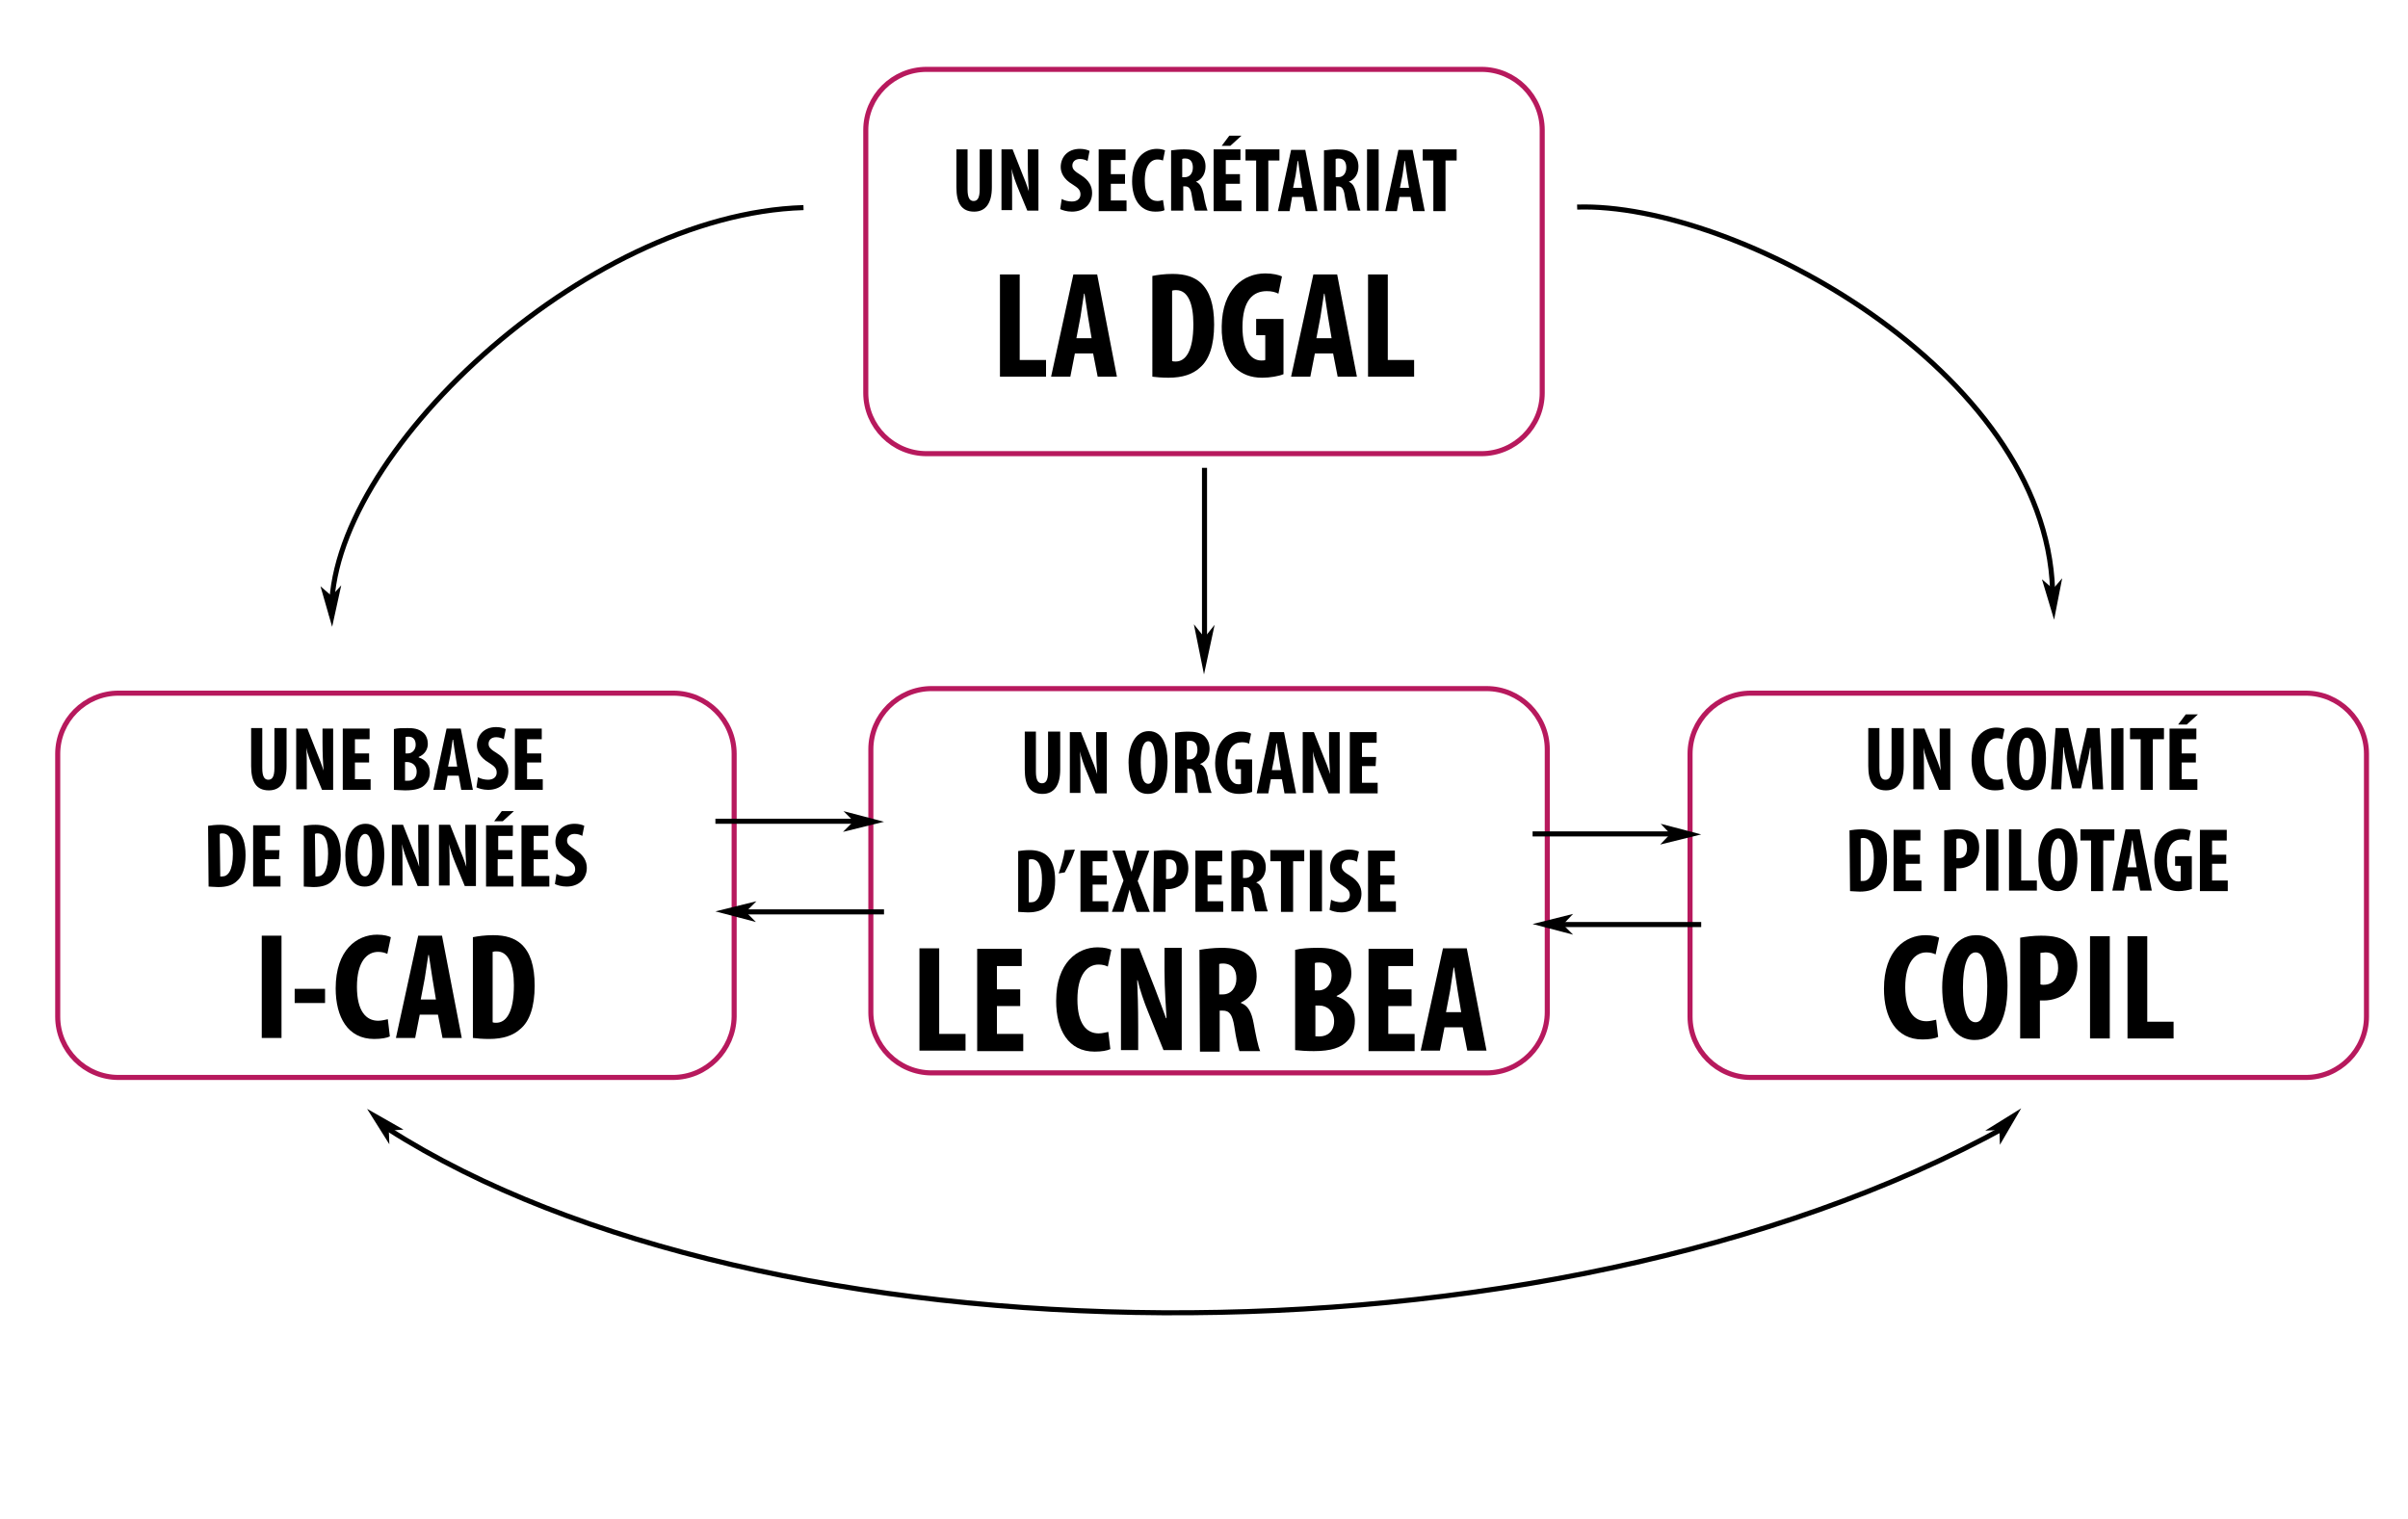 <?xml version="1.0" encoding="UTF-8"?> <svg xmlns="http://www.w3.org/2000/svg" xmlns:xlink="http://www.w3.org/1999/xlink" version="1.1" id="Calque_1" x="0px" y="0px" viewBox="0 0 475.6 300.1" style="enable-background:new 0 0 475.6 300.1;" xml:space="preserve"> <style type="text/css"> .st0{fill:none;stroke:#B7195D;stroke-miterlimit:10;} .st1{enable-background:new ;} .st2{fill:none;stroke:#000000;stroke-miterlimit:10;} </style> <path class="st0" d="M292.6,89.6H183c-6.6,0-12-5.4-12-12V25.7c0-6.6,5.4-12,12-12h109.6c6.6,0,12,5.4,12,12v51.9 C304.6,84.2,299.2,89.6,292.6,89.6z"></path> <g class="st1"> <path d="M197.5,54.2h3.9v16.9h5.2v3.3h-9.1L197.5,54.2L197.5,54.2z"></path> <path d="M212.3,69.8l-0.9,4.6h-3.8l4.4-20.2h4.7l3.9,20.2h-3.8l-0.9-4.6H212.3z M215.6,66.8l-0.7-4.2c-0.2-1.2-0.5-3.2-0.7-4.6 h-0.1c-0.2,1.3-0.5,3.4-0.7,4.6l-0.8,4.2H215.6z"></path> <path d="M227.6,54.5c1-0.2,2.4-0.4,4-0.4c2.5,0,4.3,0.6,5.6,1.8c1.7,1.6,2.6,4.2,2.6,8.2c0,4.1-1,7-2.8,8.5c-1.4,1.3-3.4,2-6.2,2 c-1.2,0-2.5-0.1-3.2-0.2L227.6,54.5L227.6,54.5z M231.5,71.3c0.2,0.1,0.5,0.1,0.7,0.1c1.9,0,3.5-1.9,3.5-7.4c0-4.1-1.1-6.7-3.4-6.7 c-0.3,0-0.5,0-0.8,0.1V71.3z"></path> <path d="M253.5,73.9c-0.9,0.4-2.7,0.7-4.2,0.7c-2.3,0-4-0.7-5.4-2c-1.7-1.7-2.7-4.7-2.6-8.2c0.1-7.3,4.3-10.4,8.6-10.4 c1.5,0,2.7,0.3,3.3,0.6l-0.7,3.4c-0.6-0.3-1.3-0.5-2.3-0.5c-2.7,0-4.8,1.8-4.8,7.1c0,4.9,1.9,6.6,3.7,6.6c0.4,0,0.6,0,0.8-0.1v-4.9 h-1.8V63h5.4V73.9z"></path> <path d="M259.7,69.8l-0.9,4.6H255l4.4-20.2h4.7l3.9,20.2h-3.8l-0.9-4.6H259.7z M263,66.8l-0.7-4.2c-0.2-1.2-0.5-3.2-0.7-4.6h-0.1 c-0.2,1.3-0.5,3.4-0.7,4.6l-0.8,4.2H263z"></path> <path d="M270.2,54.2h3.9v16.9h5.2v3.3h-9.1V54.2z"></path> </g> <g class="st1"> <path d="M191.1,29.5v7.9c0,1.8,0.5,2.3,1.2,2.3s1.2-0.5,1.2-2.3v-7.9h2.4V37c0,3.1-1.2,4.8-3.5,4.8c-2.5,0-3.5-1.7-3.5-4.8v-7.5 H191.1z"></path> <path d="M197.8,41.7V29.5h2.2l1.9,4.8c0.4,0.9,1,2.5,1.3,3.5l0,0c-0.1-1.3-0.2-3.4-0.2-5.6v-2.7h2.1v12.1h-2.2L201,37 c-0.4-1-1-2.6-1.2-3.7l0,0c0.1,1.2,0.1,3.1,0.1,5.5v2.7h-2.1V41.7z"></path> <path d="M209.7,39.3c0.5,0.3,1.3,0.5,2,0.5c1.1,0,1.7-0.6,1.7-1.4c0-0.9-0.5-1.3-1.6-2c-1.7-1-2.3-2.3-2.3-3.4 c0-1.9,1.3-3.6,3.8-3.6c0.8,0,1.5,0.2,1.9,0.4l-0.4,2c-0.3-0.2-0.9-0.4-1.5-0.4c-1,0-1.5,0.6-1.5,1.3s0.4,1.1,1.7,1.9 c1.6,1,2.2,2.2,2.2,3.5c0,2.2-1.6,3.7-4,3.7c-1,0-1.9-0.3-2.3-0.5L209.7,39.3z"></path> <path d="M222.2,36.3h-2.8v3.3h3.1v2.1H217V29.5h5.3v2.1h-2.9v2.8h2.8L222.2,36.3L222.2,36.3z"></path> <path d="M230,41.5c-0.3,0.2-1,0.3-1.8,0.3c-3.1,0-4.6-2.6-4.6-6c0-4.6,2.5-6.4,4.9-6.4c0.8,0,1.4,0.2,1.6,0.3l-0.4,2 c-0.3-0.1-0.6-0.2-1.1-0.2c-1.3,0-2.5,1.2-2.5,4.2c0,2.9,1.1,4,2.5,4c0.4,0,0.8-0.1,1.1-0.2L230,41.5z"></path> <path d="M231.3,29.7c0.7-0.1,1.7-0.2,2.6-0.2c1.3,0,2.4,0.2,3.2,0.9c0.7,0.7,1,1.5,1,2.5c0,1.3-0.6,2.5-1.9,3l0,0 c0.8,0.3,1.2,1.1,1.5,2.4c0.2,1.4,0.6,2.8,0.8,3.3H236c-0.1-0.3-0.4-1.6-0.6-2.9c-0.2-1.5-0.6-1.9-1.4-1.9h-0.3v4.8h-2.4 L231.3,29.7L231.3,29.7z M233.6,35h0.4c1,0,1.6-0.8,1.6-1.9c0-1-0.4-1.8-1.5-1.8c-0.2,0-0.4,0-0.6,0.1V35H233.6z"></path> <path d="M244.9,36.3h-2.8v3.3h3.1v2.1h-5.5V29.5h5.3v2.1h-2.9v2.8h2.8L244.9,36.3L244.9,36.3z M245.2,26.8l-2.2,2h-1.7l1.5-2H245.2 z"></path> <path d="M248.1,31.7H246v-2.2h6.7v2.2h-2.2v10h-2.4V31.7z"></path> <path d="M255.2,38.9l-0.5,2.8h-2.3l2.6-12.1h2.8l2.4,12.1h-2.3l-0.5-2.8H255.2z M257.2,37.1l-0.4-2.5c-0.1-0.7-0.3-1.9-0.4-2.8 h-0.1c-0.1,0.8-0.3,2.1-0.4,2.8l-0.5,2.5H257.2z"></path> <path d="M261.5,29.7c0.7-0.1,1.7-0.2,2.6-0.2c1.3,0,2.4,0.2,3.2,0.9c0.7,0.7,1,1.5,1,2.5c0,1.3-0.6,2.5-1.9,3l0,0 c0.8,0.3,1.2,1.1,1.5,2.4c0.2,1.4,0.6,2.8,0.8,3.3h-2.5c-0.1-0.3-0.4-1.6-0.6-2.9c-0.2-1.5-0.6-1.9-1.4-1.9h-0.3v4.8h-2.4 L261.5,29.7L261.5,29.7z M263.9,35h0.4c1,0,1.6-0.8,1.6-1.9c0-1-0.4-1.8-1.5-1.8c-0.2,0-0.4,0-0.6,0.1V35H263.9z"></path> <path d="M272.3,29.5v12.1H270V29.5H272.3z"></path> <path d="M276.4,38.9l-0.5,2.8h-2.3l2.6-12.1h2.8l2.4,12.1h-2.3l-0.5-2.8H276.4z M278.3,37.1l-0.4-2.5c-0.1-0.7-0.3-1.9-0.4-2.8 h-0.1c-0.1,0.8-0.3,2.1-0.4,2.8l-0.5,2.5H278.3z"></path> <path d="M283.1,31.7H281v-2.2h6.7v2.2h-2.2v10h-2.4V31.7z"></path> </g> <g class="st1"> <path d="M55.6,184.8V205h-3.9v-20.2H55.6z"></path> <path d="M64.2,195.3v2.8h-6v-2.8H64.2z"></path> <path d="M77,204.7c-0.6,0.3-1.7,0.5-3.1,0.5c-5.2,0-7.6-4.3-7.6-10c0-7.6,4.2-10.6,8.2-10.6c1.4,0,2.3,0.3,2.7,0.5l-0.7,3.3 c-0.4-0.2-1-0.4-1.8-0.4c-2.2,0-4.2,1.9-4.2,6.9c0,4.8,1.8,6.7,4.2,6.7c0.7,0,1.4-0.2,1.9-0.3L77,204.7z"></path> <path d="M82.9,200.4L82,205h-3.8l4.4-20.2h4.7l3.9,20.2h-3.8l-0.9-4.6H82.9z M86.1,197.4l-0.7-4.2c-0.2-1.2-0.5-3.2-0.7-4.6h-0.1 c-0.2,1.3-0.5,3.4-0.7,4.6l-0.8,4.2H86.1z"></path> <path d="M93.4,185.1c1-0.2,2.4-0.4,4-0.4c2.5,0,4.3,0.6,5.6,1.8c1.7,1.6,2.6,4.2,2.6,8.2c0,4.1-1,7-2.8,8.5c-1.4,1.3-3.4,2-6.2,2 c-1.2,0-2.5-0.1-3.2-0.2V185.1z M97.3,201.9c0.2,0.1,0.5,0.1,0.7,0.1c1.9,0,3.5-1.9,3.5-7.4c0-4.1-1.1-6.7-3.4-6.7 c-0.3,0-0.5,0-0.8,0.1C97.3,188,97.3,201.9,97.3,201.9z"></path> </g> <g class="st1"> <path d="M382.8,204.8c-0.6,0.3-1.7,0.5-3.1,0.5c-5.2,0-7.6-4.3-7.6-10c0-7.6,4.2-10.6,8.2-10.6c1.4,0,2.3,0.3,2.7,0.5l-0.7,3.3 c-0.4-0.2-1-0.4-1.8-0.4c-2.2,0-4.2,1.9-4.2,6.9c0,4.8,1.8,6.7,4.2,6.7c0.7,0,1.4-0.2,1.9-0.3L382.8,204.8z"></path> <path d="M396.5,194.7c0,7.6-2.7,10.7-6.5,10.7c-4.6,0-6.4-4.9-6.4-10.4s2.2-10.3,6.7-10.3C395.2,184.7,396.5,190,396.5,194.7z M387.7,195c0,4.6,0.9,6.9,2.5,6.9c1.7,0,2.3-3,2.3-7.1c0-3.5-0.5-6.7-2.3-6.7C388.6,188.1,387.7,190.7,387.7,195z"></path> <path d="M399,185.2c1.1-0.2,2.6-0.4,4.1-0.4c2.3,0,4.2,0.3,5.5,1.6c1.2,1,1.7,2.7,1.7,4.4c0,2.2-0.7,3.7-1.7,4.9 c-1.3,1.3-3.3,1.9-4.9,1.9c-0.3,0-0.5,0-0.8,0v7.5H399V185.2z M403,194.4c0.2,0.1,0.4,0.1,0.6,0.1c2,0,2.9-1.4,2.9-3.3 c0-1.8-0.7-3.1-2.5-3.1c-0.4,0-0.7,0.1-1,0.1V194.4z"></path> <path d="M416.7,184.9v20.2h-3.9v-20.2H416.7z"></path> <path d="M420.2,184.9h3.9v16.9h5.2v3.3h-9.1V184.9z"></path> </g> <g class="st1"> <path d="M371.2,143.8v7.9c0,1.8,0.5,2.3,1.2,2.3s1.2-0.5,1.2-2.3v-7.9h2.4v7.5c0,3.1-1.2,4.8-3.5,4.8c-2.5,0-3.5-1.7-3.5-4.8v-7.5 H371.2z"></path> <path d="M377.9,156v-12.1h2.2l1.9,4.8c0.4,0.9,1,2.5,1.3,3.5l0,0c-0.1-1.3-0.2-3.4-0.2-5.6v-2.7h2.1V156H383l-1.9-4.6 c-0.4-1-1-2.6-1.2-3.7l0,0c0.1,1.2,0.1,3.1,0.1,5.5v2.7h-2.1V156z"></path> <path d="M395.8,155.8c-0.3,0.2-1,0.3-1.8,0.3c-3.1,0-4.6-2.6-4.6-6c0-4.6,2.5-6.4,4.9-6.4c0.8,0,1.4,0.2,1.6,0.3l-0.4,2 c-0.3-0.1-0.6-0.2-1.1-0.2c-1.3,0-2.5,1.2-2.5,4.2c0,2.9,1.1,4,2.5,4c0.4,0,0.8-0.1,1.1-0.2L395.8,155.8z"></path> <path d="M404.1,149.7c0,4.6-1.6,6.4-3.9,6.4c-2.8,0-3.8-2.9-3.8-6.2s1.3-6.2,4-6.2C403.3,143.7,404.1,146.9,404.1,149.7z M398.8,149.9c0,2.8,0.5,4.2,1.5,4.2s1.4-1.8,1.4-4.3c0-2.1-0.3-4.1-1.4-4.1C399.3,145.7,398.8,147.3,398.8,149.9z"></path> <path d="M413,151.7c-0.1-1.2-0.1-2.7-0.1-4h-0.1c-0.2,1.3-0.5,2.8-0.8,3.7l-1,4.3h-1.7l-1-4.3c-0.2-1-0.6-2.5-0.7-3.8h-0.1 c0,1.3-0.1,2.8-0.2,4.1l-0.2,4.2h-2l0.9-12.1h2.5l1,4.4c0.3,1.5,0.6,2.9,0.9,4.2l0,0c0.2-1.4,0.4-2.7,0.8-4.2l1-4.4h2.5l0.7,12.1 h-2.1L413,151.7z"></path> <path d="M419.4,143.8V156H417v-12.1L419.4,143.8L419.4,143.8z"></path> <path d="M422.8,146h-2.1v-2.2h6.7v2.2h-2.2v10h-2.4V146z"></path> <path d="M433.7,150.6h-2.8v3.3h3.1v2.1h-5.5v-12.1h5.3v2.1h-2.9v2.8h2.8V150.6z M434.1,141.1l-2.2,2h-1.7l1.5-2H434.1z"></path> </g> <g class="st1"> <path d="M365.3,164c0.6-0.1,1.5-0.2,2.4-0.2c1.5,0,2.6,0.4,3.4,1.1c1,0.9,1.6,2.5,1.6,4.9s-0.6,4.2-1.7,5.1c-0.8,0.8-2,1.2-3.7,1.2 c-0.7,0-1.5-0.1-1.9-0.1L365.3,164L365.3,164z M367.6,174c0.1,0,0.3,0,0.4,0c1.1,0,2.1-1.1,2.1-4.5c0-2.5-0.6-4-2.1-4 c-0.2,0-0.3,0-0.5,0.1v8.4H367.6z"></path> <path d="M379.2,170.6h-2.8v3.3h3.1v2.1H374v-12.1h5.3v2.1h-2.9v2.8h2.8V170.6z"></path> <path d="M384.1,164c0.7-0.1,1.6-0.2,2.5-0.2c1.4,0,2.5,0.2,3.3,0.9c0.7,0.6,1,1.6,1,2.7c0,1.3-0.4,2.2-1,2.9c-0.8,0.8-2,1.2-3,1.2 c-0.2,0-0.3,0-0.5,0v4.5H384v-12H384.1z M386.4,169.5c0.1,0,0.2,0,0.4,0c1.2,0,1.7-0.8,1.7-2c0-1.1-0.4-1.9-1.5-1.9 c-0.2,0-0.4,0-0.6,0.1V169.5z"></path> <path d="M394.7,163.8v12.1h-2.4v-12.1H394.7z"></path> <path d="M396.8,163.8h2.4v10.1h3.1v2h-5.5V163.8z"></path> <path d="M410.3,169.6c0,4.6-1.6,6.4-3.9,6.4c-2.8,0-3.8-2.9-3.8-6.2s1.3-6.2,4-6.2C409.4,163.6,410.3,166.9,410.3,169.6z M405,169.8c0,2.8,0.5,4.2,1.5,4.2s1.4-1.8,1.4-4.3c0-2.1-0.3-4.1-1.4-4.1C405.5,165.7,405,167.2,405,169.8z"></path> <path d="M413,166h-2.1v-2.2h6.7v2.2h-2.2v10H413V166z"></path> <path d="M420,173.1l-0.5,2.8h-2.3l2.6-12.1h2.8l2.4,12.1h-2.3l-0.5-2.8H420z M422,171.3l-0.4-2.5c-0.1-0.7-0.3-1.9-0.4-2.8h-0.1 c-0.1,0.8-0.3,2.1-0.4,2.8l-0.5,2.5H422z"></path> <path d="M432.8,175.6c-0.5,0.2-1.6,0.4-2.5,0.4c-1.4,0-2.4-0.4-3.2-1.2c-1-1-1.6-2.8-1.6-4.9c0.1-4.4,2.6-6.2,5.2-6.2 c0.9,0,1.6,0.2,2,0.4l-0.4,2c-0.3-0.2-0.8-0.3-1.4-0.3c-1.6,0-2.9,1.1-2.9,4.3c0,2.9,1.1,4,2.2,4c0.2,0,0.4,0,0.5-0.1v-3h-1.1v-1.9 h3.3v6.5H432.8z"></path> <path d="M439.7,170.6h-2.8v3.3h3.1v2.1h-5.5v-12.1h5.3v2.1h-2.9v2.8h2.8V170.6z"></path> </g> <g class="st1"> <path d="M51.8,143.8v7.9c0,1.8,0.5,2.3,1.2,2.3s1.2-0.5,1.2-2.3v-7.9h2.4v7.5c0,3.1-1.2,4.8-3.5,4.8c-2.5,0-3.5-1.7-3.5-4.8v-7.5 H51.8z"></path> <path d="M58.5,156v-12.1h2.2l1.9,4.8c0.4,0.9,1,2.5,1.3,3.5l0,0c-0.1-1.3-0.2-3.4-0.2-5.6v-2.7h2.1V156h-2.2l-1.9-4.6 c-0.4-1-1-2.6-1.2-3.7l0,0c0.1,1.2,0.1,3.1,0.1,5.5v2.7h-2.1V156z"></path> <path d="M72.9,150.6h-2.8v3.3h3.1v2.1h-5.5v-12.1H73v2.1h-2.9v2.8h2.8V150.6z"></path> <path d="M77.8,144c0.7-0.2,1.7-0.2,2.7-0.2c1.1,0,2.2,0.1,3.1,0.9c0.6,0.5,0.9,1.4,0.9,2.2c0,1.1-0.6,2.1-1.8,2.6v0.1 c1.4,0.4,2.2,1.6,2.2,2.9c0,1-0.3,1.8-0.9,2.4c-0.7,0.8-1.9,1.2-4,1.2c-0.9,0-1.7-0.1-2.2-0.1C77.8,156,77.8,144,77.8,144z M80.1,148.8h0.5c0.8,0,1.5-0.7,1.5-1.7c0-0.9-0.4-1.6-1.4-1.6c-0.3,0-0.5,0-0.6,0.1V148.8z M80.1,154.2c0.1,0,0.3,0,0.5,0 c1,0,1.7-0.6,1.7-1.8s-0.8-1.8-1.8-1.9H80v3.7H80.1z"></path> <path d="M88.4,153.2l-0.5,2.8h-2.3l2.6-12.1H91l2.4,12.1h-2.3l-0.5-2.8H88.4z M90.3,151.4l-0.4-2.5c-0.1-0.7-0.3-1.9-0.4-2.8h-0.1 c-0.1,0.8-0.3,2.1-0.4,2.8l-0.5,2.5H90.3z"></path> <path d="M94.4,153.5c0.5,0.3,1.3,0.5,2,0.5c1.1,0,1.7-0.6,1.7-1.4c0-0.9-0.5-1.3-1.6-2c-1.7-1-2.3-2.3-2.3-3.4 c0-1.9,1.3-3.6,3.8-3.6c0.8,0,1.5,0.2,1.9,0.4l-0.4,2c-0.3-0.2-0.9-0.4-1.5-0.4c-1,0-1.5,0.6-1.5,1.3s0.4,1.1,1.7,1.9 c1.6,1,2.2,2.2,2.2,3.5c0,2.2-1.6,3.7-4,3.7c-1,0-1.9-0.3-2.3-0.5L94.4,153.5z"></path> <path d="M106.9,150.6h-2.8v3.3h3.1v2.1h-5.5v-12.1h5.3v2.1h-2.9v2.8h2.8V150.6z"></path> </g> <g class="st1"> <path d="M41.1,163.1c0.6-0.1,1.5-0.2,2.4-0.2c1.5,0,2.6,0.4,3.4,1.1c1,0.9,1.6,2.5,1.6,4.9s-0.6,4.2-1.7,5.1 c-0.8,0.8-2,1.2-3.7,1.2c-0.7,0-1.5-0.1-1.9-0.1L41.1,163.1L41.1,163.1z M43.5,173.1c0.1,0,0.3,0,0.4,0c1.1,0,2.1-1.1,2.1-4.5 c0-2.5-0.6-4-2.1-4c-0.2,0-0.3,0-0.5,0.1L43.5,173.1L43.5,173.1z"></path> <path d="M55.1,169.7h-2.8v3.3h3.1v2.1H50V163h5.3v2.1h-2.9v2.8h2.8L55.1,169.7L55.1,169.7z"></path> <path d="M59.9,163.1c0.6-0.1,1.5-0.2,2.4-0.2c1.5,0,2.6,0.4,3.4,1.1c1,0.9,1.6,2.5,1.6,4.9s-0.6,4.2-1.7,5.1 c-0.8,0.8-2,1.2-3.7,1.2c-0.7,0-1.5-0.1-1.9-0.1v-12H59.9z M62.3,173.1c0.1,0,0.3,0,0.4,0c1.1,0,2.1-1.1,2.1-4.5c0-2.5-0.6-4-2.1-4 c-0.2,0-0.3,0-0.5,0.1L62.3,173.1L62.3,173.1z"></path> <path d="M75.9,168.7c0,4.6-1.6,6.4-3.9,6.4c-2.8,0-3.8-2.9-3.8-6.2s1.3-6.2,4-6.2C75.1,162.7,75.9,166,75.9,168.7z M70.6,168.9 c0,2.8,0.5,4.2,1.5,4.2s1.4-1.8,1.4-4.3c0-2.1-0.3-4.1-1.4-4.1C71.1,164.8,70.6,166.3,70.6,168.9z"></path> <path d="M77.4,175v-12.1h2.2l1.9,4.8c0.4,0.9,1,2.5,1.3,3.5l0,0c-0.1-1.3-0.2-3.4-0.2-5.6v-2.7h2.1V175h-2.2l-1.9-4.6 c-0.4-1-1-2.6-1.2-3.7l0,0c0.1,1.2,0.1,3.1,0.1,5.5v2.7h-2.1V175z"></path> <path d="M86.7,175v-12.1h2.2l1.9,4.8c0.4,0.9,1,2.5,1.3,3.5l0,0c-0.1-1.3-0.2-3.4-0.2-5.6v-2.7H94V175h-2.2l-1.9-4.6 c-0.4-1-1-2.6-1.2-3.7l0,0c0.1,1.2,0.1,3.1,0.1,5.5v2.7h-2.1V175z"></path> <path d="M101.1,169.7h-2.8v3.3h3.1v2.1H96V163h5.3v2.1h-2.9v2.8h2.8v1.8H101.1z M101.5,160.2l-2.2,2h-1.7l1.5-2H101.5z"></path> <path d="M108.2,169.7h-2.8v3.3h3.1v2.1H103V163h5.3v2.1h-2.9v2.8h2.8V169.7z"></path> <path d="M109.9,172.6c0.5,0.3,1.3,0.5,2,0.5c1.1,0,1.7-0.6,1.7-1.4c0-0.9-0.5-1.3-1.6-2c-1.7-1-2.3-2.3-2.3-3.4 c0-1.9,1.3-3.6,3.8-3.6c0.8,0,1.5,0.2,1.9,0.4l-0.4,2c-0.3-0.2-0.9-0.4-1.5-0.4c-1,0-1.5,0.6-1.5,1.3s0.4,1.1,1.7,1.9 c1.6,1,2.2,2.2,2.2,3.5c0,2.2-1.6,3.7-4,3.7c-1,0-1.9-0.3-2.3-0.5L109.9,172.6z"></path> </g> <g class="st1"> <path d="M181.6,187.3h3.9v16.9h5.2v3.3h-9.1L181.6,187.3L181.6,187.3z"></path> <path d="M201.5,198.7h-4.6v5.5h5.2v3.4H193v-20.2h8.8v3.4h-4.9v4.6h4.6L201.5,198.7L201.5,198.7z"></path> <path d="M219.3,207.2c-0.6,0.3-1.7,0.5-3.1,0.5c-5.2,0-7.6-4.3-7.6-10c0-7.6,4.2-10.6,8.2-10.6c1.4,0,2.3,0.3,2.7,0.5l-0.7,3.3 c-0.4-0.2-1-0.4-1.8-0.4c-2.2,0-4.2,1.9-4.2,6.9c0,4.8,1.8,6.7,4.2,6.7c0.7,0,1.4-0.2,1.9-0.3L219.3,207.2z"></path> <path d="M221.4,207.5v-20.2h3.6l3.1,7.9c0.6,1.6,1.6,4.2,2.2,5.9h0.1c-0.1-2.1-0.4-5.6-0.4-9.4v-4.5h3.4v20.2h-3.6l-3.1-7.7 c-0.7-1.7-1.6-4.3-2-6.1h-0.1c0.1,2,0.2,5.2,0.2,9.2v4.6h-3.4V207.5z"></path> <path d="M236.9,187.6c1.2-0.2,2.8-0.4,4.3-0.4c2.2,0,4.1,0.3,5.4,1.5c1.2,1.1,1.6,2.5,1.6,4.2c0,2.2-1,4.1-3.1,5.1v0.1 c1.4,0.5,2.1,1.8,2.5,4s0.9,4.7,1.3,5.5h-4.1c-0.2-0.6-0.7-2.6-1-4.8c-0.4-2.5-1-3.2-2.3-3.2h-0.6v8.1H237L236.9,187.6L236.9,187.6 z M240.8,196.4h0.7c1.7,0,2.7-1.4,2.7-3.1c0-1.7-0.7-2.9-2.5-3c-0.3,0-0.7,0-0.9,0.1V196.4z"></path> <path d="M255.8,187.6c1.2-0.3,2.8-0.4,4.5-0.4c1.9,0,3.7,0.2,5.1,1.4c1.1,0.9,1.5,2.2,1.5,3.7c0,1.8-0.9,3.5-2.9,4.4v0.1 c2.3,0.7,3.6,2.6,3.6,4.8c0,1.7-0.5,3-1.5,4c-1.2,1.3-3.2,2-6.6,2c-1.5,0-2.8-0.1-3.7-0.2V187.6z M259.7,195.6h0.8 c1.4,0,2.5-1.2,2.5-2.9c0-1.5-0.7-2.6-2.3-2.6c-0.4,0-0.8,0-1,0.1V195.6z M259.7,204.6c0.2,0.1,0.5,0.1,0.9,0.1c1.6,0,2.9-1,2.9-3 s-1.4-3.1-2.9-3.1h-0.8v6H259.7z"></path> <path d="M278.8,198.7h-4.6v5.5h5.2v3.4h-9.1v-20.2h8.8v3.4h-4.9v4.6h4.6V198.7z"></path> <path d="M285.3,202.9l-0.9,4.6h-3.8l4.4-20.2h4.7l3.9,20.2h-3.8l-0.9-4.6H285.3z M288.6,199.9l-0.7-4.2c-0.2-1.2-0.5-3.2-0.7-4.6 h-0.1c-0.2,1.3-0.5,3.4-0.7,4.6l-0.8,4.2H288.6z"></path> </g> <g class="st1"> <path d="M204.6,144.5v7.9c0,1.8,0.5,2.3,1.2,2.3s1.2-0.5,1.2-2.3v-7.9h2.4v7.5c0,3.1-1.2,4.8-3.5,4.8c-2.5,0-3.5-1.7-3.5-4.8v-7.5 H204.6z"></path> <path d="M211.3,156.7v-12.1h2.2l1.9,4.8c0.4,0.9,1,2.5,1.3,3.5l0,0c-0.1-1.3-0.2-3.4-0.2-5.6v-2.7h2.1v12.1h-2.2l-1.9-4.6 c-0.4-1-1-2.6-1.2-3.7l0,0c0.1,1.2,0.1,3.1,0.1,5.5v2.7h-2.1V156.7z"></path> <path d="M230.6,150.4c0,4.6-1.6,6.4-3.9,6.4c-2.8,0-3.8-2.9-3.8-6.2s1.3-6.2,4-6.2C229.8,144.4,230.6,147.6,230.6,150.4z M225.3,150.6c0,2.8,0.5,4.2,1.5,4.2s1.4-1.8,1.4-4.3c0-2.1-0.3-4.1-1.4-4.1C225.8,146.4,225.3,148,225.3,150.6z"></path> <path d="M232.1,144.7c0.7-0.1,1.7-0.2,2.6-0.2c1.3,0,2.4,0.2,3.2,0.9c0.7,0.7,1,1.5,1,2.5c0,1.3-0.6,2.5-1.9,3l0,0 c0.8,0.3,1.2,1.1,1.5,2.4c0.2,1.4,0.6,2.8,0.8,3.3h-2.5c-0.1-0.3-0.4-1.6-0.6-2.9c-0.2-1.5-0.6-1.9-1.4-1.9h-0.3v4.8h-2.4 L232.1,144.7L232.1,144.7z M234.5,150h0.4c1,0,1.6-0.8,1.6-1.9c0-1-0.4-1.8-1.5-1.8c-0.2,0-0.4,0-0.6,0.1v3.6H234.5z"></path> <path d="M247.3,156.4c-0.5,0.2-1.6,0.4-2.5,0.4c-1.4,0-2.4-0.4-3.2-1.2c-1-1-1.6-2.8-1.6-4.9c0.1-4.4,2.6-6.2,5.1-6.2 c0.9,0,1.6,0.2,2,0.4l-0.4,2c-0.3-0.2-0.8-0.3-1.4-0.3c-1.6,0-2.9,1.1-2.9,4.3c0,2.9,1.1,4,2.2,4c0.2,0,0.4,0,0.5-0.1v-2.9H244V150 h3.3L247.3,156.4L247.3,156.4z"></path> <path d="M251,153.9l-0.5,2.8h-2.3l2.6-12.1h2.8l2.4,12.1h-2.3l-0.5-2.8H251z M253,152.1l-0.4-2.5c-0.1-0.7-0.3-1.9-0.4-2.8h-0.1 c-0.1,0.8-0.3,2.1-0.4,2.8l-0.5,2.5H253z"></path> <path d="M257.3,156.7v-12.1h2.2l1.9,4.8c0.4,0.9,1,2.5,1.3,3.5l0,0c-0.1-1.3-0.2-3.4-0.2-5.6v-2.7h2.1v12.1h-2.2l-1.9-4.6 c-0.4-1-1-2.6-1.2-3.7l0,0c0.1,1.2,0.1,3.1,0.1,5.5v2.7h-2.1V156.7z"></path> <path d="M271.7,151.3H269v3.3h3.1v2.1h-5.5v-12.1h5.3v2.1H269v2.8h2.8L271.7,151.3L271.7,151.3z"></path> </g> <g class="st1"> <path d="M201,168.1c0.6-0.1,1.5-0.2,2.4-0.2c1.5,0,2.6,0.4,3.4,1.1c1,0.9,1.6,2.5,1.6,4.9s-0.6,4.2-1.7,5.1c-0.8,0.8-2,1.2-3.7,1.2 c-0.7,0-1.5-0.1-1.9-0.1v-12H201z M203.3,178.2c0.1,0,0.3,0,0.4,0c1.1,0,2.1-1.1,2.1-4.5c0-2.5-0.6-4-2.1-4c-0.2,0-0.3,0-0.5,0.1 v8.4H203.3z"></path> <path d="M212.3,167.8c-0.5,1.6-1.3,3.2-2,4.5l-1.2,0.2c0.5-1.5,1-3.1,1.2-4.6L212.3,167.8z"></path> <path d="M218.6,174.7h-2.8v3.3h3.1v2.1h-5.5V168h5.3v2.1h-2.9v2.8h2.8L218.6,174.7L218.6,174.7z"></path> <path d="M224.5,180.1l-0.8-2.2c-0.2-0.7-0.4-1.4-0.6-2.2l0,0c-0.2,0.8-0.4,1.5-0.6,2.2l-0.6,2.2h-2.3l2.3-6.2l-2.2-5.9h2.5l0.7,2.3 c0.2,0.6,0.4,1.3,0.6,1.9l0,0c0.2-0.7,0.3-1.3,0.5-2l0.6-2.2h2.4l-2.3,6l2.4,6.1L224.5,180.1L224.5,180.1z"></path> <path d="M227.9,168.1c0.7-0.1,1.6-0.2,2.5-0.2c1.4,0,2.5,0.2,3.3,0.9c0.7,0.6,1,1.6,1,2.7c0,1.3-0.4,2.2-1,2.9 c-0.8,0.8-2,1.2-3,1.2c-0.2,0-0.3,0-0.5,0v4.5h-2.4L227.9,168.1L227.9,168.1z M230.3,173.6c0.1,0,0.2,0,0.4,0c1.2,0,1.7-0.8,1.7-2 c0-1.1-0.4-1.9-1.5-1.9c-0.2,0-0.4,0-0.6,0.1L230.3,173.6L230.3,173.6z"></path> <path d="M241.3,174.7h-2.8v3.3h3.1v2.1h-5.5V168h5.3v2.1h-2.9v2.8h2.8L241.3,174.7L241.3,174.7z"></path> <path d="M243.2,168.1c0.7-0.1,1.7-0.2,2.6-0.2c1.3,0,2.4,0.2,3.2,0.9c0.7,0.7,1,1.5,1,2.5c0,1.3-0.6,2.5-1.9,3l0,0 c0.8,0.3,1.2,1.1,1.5,2.4c0.2,1.4,0.6,2.8,0.8,3.3h-2.5c-0.1-0.3-0.4-1.6-0.6-2.9c-0.2-1.5-0.6-1.9-1.4-1.9h-0.3v4.8h-2.4 L243.2,168.1L243.2,168.1z M245.6,173.4h0.4c1,0,1.6-0.8,1.6-1.9c0-1-0.4-1.8-1.5-1.8c-0.2,0-0.4,0-0.6,0.1v3.6H245.6z"></path> <path d="M253,170.1h-2.1v-2.2h6.7v2.2h-2.2v10H253V170.1z"></path> <path d="M261.1,167.9V180h-2.4v-12.1H261.1z"></path> <path d="M262.9,177.7c0.5,0.3,1.3,0.5,2,0.5c1.1,0,1.7-0.6,1.7-1.4c0-0.9-0.5-1.3-1.6-2c-1.7-1-2.3-2.3-2.3-3.4 c0-1.9,1.3-3.6,3.8-3.6c0.8,0,1.5,0.2,1.9,0.4l-0.4,2c-0.3-0.2-0.9-0.4-1.5-0.4c-1,0-1.5,0.6-1.5,1.3s0.4,1.1,1.7,1.9 c1.6,1,2.2,2.2,2.2,3.5c0,2.2-1.6,3.7-4,3.7c-1,0-1.9-0.3-2.3-0.5L262.9,177.7z"></path> <path d="M275.4,174.7h-2.8v3.3h3.1v2.1h-5.5V168h5.3v2.1h-2.9v2.8h2.8V174.7z"></path> </g> <g> <g> <path class="st2" d="M396.3,222.5C304.6,273,150.1,269.9,76.7,223"></path> </g> <g> <polygon points="79.7,223.1 72.5,219 76.9,226 76.8,223.3 "></polygon> </g> <g> <polygon points="395,226.1 399.2,218.9 392.1,223.3 394.9,223.2 "></polygon> </g> </g> <g> <g> <path class="st2" d="M311.5,40.9c31.2-1,92.5,32.2,93.9,75.6"></path> </g> <g> <polygon points="403.3,114.4 405.7,122.4 407.3,114.2 405.5,116.3 "></polygon> </g> </g> <g> <g> <path class="st2" d="M65.5,121.5c-1-31.2,49.9-79.2,93.2-80.5"></path> </g> <g> <polygon points="63.3,115.8 65.6,123.8 67.4,115.6 65.5,117.7 "></polygon> </g> </g> <path class="st0" d="M132.9,212.8H23.4c-6.6,0-12-5.4-12-12v-51.9c0-6.6,5.4-12,12-12H133c6.6,0,12,5.4,12,12v51.9 C144.9,207.4,139.5,212.8,132.9,212.8z"></path> <path class="st0" d="M455.4,212.8H345.8c-6.6,0-12-5.4-12-12v-51.9c0-6.6,5.4-12,12-12h109.6c6.6,0,12,5.4,12,12v51.9 C467.4,207.4,462,212.8,455.4,212.8z"></path> <path class="st0" d="M293.6,211.9H184c-6.6,0-12-5.4-12-12V148c0-6.6,5.4-12,12-12h109.6c6.6,0,12,5.4,12,12v51.9 C305.6,206.5,300.2,211.9,293.6,211.9z"></path> <g> <line class="st2" x1="141.3" y1="162.2" x2="169.9" y2="162.2"></line> <g> <polygon points="166.5,164.3 174.6,162.3 166.6,160.2 168.6,162.2 "></polygon> </g> </g> <g> <line class="st2" x1="174.6" y1="180.1" x2="146" y2="180.1"></line> <g> <polygon points="149.4,178 141.3,180 149.3,182.1 147.3,180.1 "></polygon> </g> </g> <g> <line class="st2" x1="302.7" y1="164.7" x2="331.3" y2="164.7"></line> <g> <polygon points="327.9,166.8 336,164.8 328,162.7 329.9,164.7 "></polygon> </g> </g> <g> <line class="st2" x1="336" y1="182.6" x2="307.4" y2="182.6"></line> <g> <polygon points="310.7,180.5 302.7,182.5 310.7,184.6 308.7,182.6 "></polygon> </g> </g> <g> <line class="st2" x1="237.9" y1="92.4" x2="237.9" y2="127.5"></line> <g> <polygon points="235.8,123.3 237.8,133.2 239.9,123.4 237.9,125.9 "></polygon> </g> </g> </svg> 